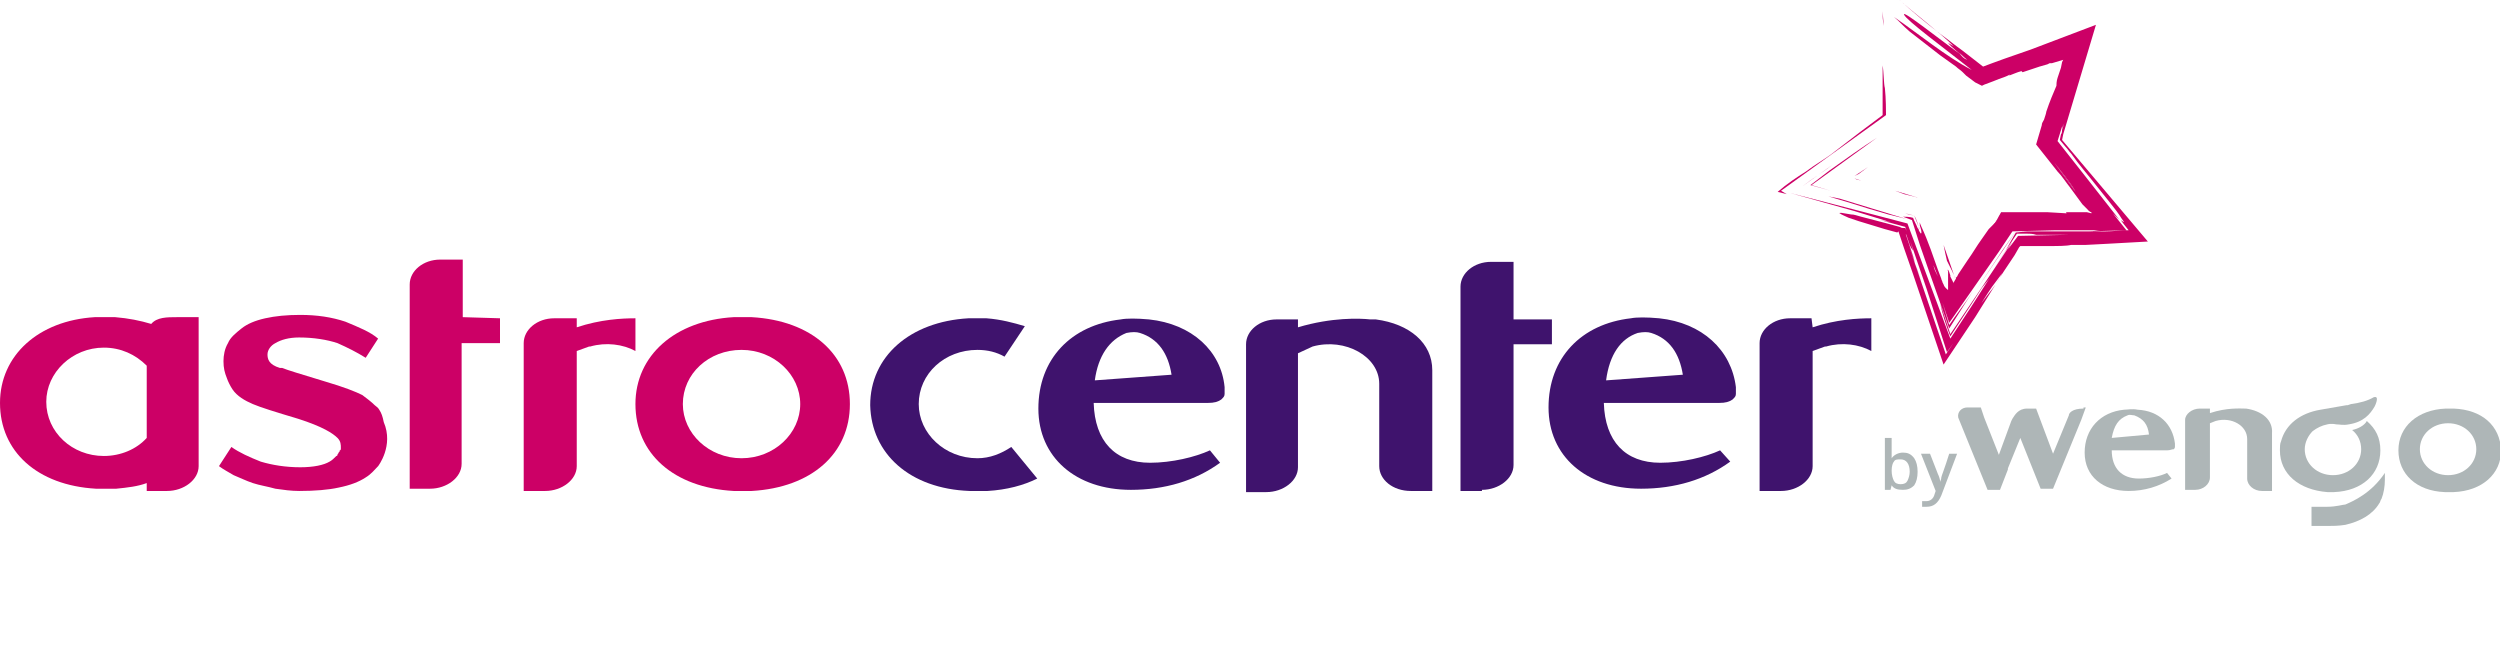 <?xml version="1.0" encoding="utf-8"?>
<!-- Generator: Adobe Illustrator 19.1.1, SVG Export Plug-In . SVG Version: 6.00 Build 0)  -->
<svg version="1.1" id="Calque_1" xmlns="http://www.w3.org/2000/svg" xmlns:xlink="http://www.w3.org/1999/xlink" x="0px" y="0px"
	 viewBox="0 0 221.5 58.7" style="enable-background:new 0 0 221.5 58.7;" xml:space="preserve">
<style type="text/css">
	.st0{clip-path:url(#SVGID_2_);fill:#CC0066;}
	.st1{clip-path:url(#SVGID_2_);fill:#AEB6B7;}
	.st2{clip-path:url(#SVGID_2_);fill:#3F136D;}
</style>
<g>
	<defs>
		<rect id="SVGID_1_" y="0" width="221.5" height="58.7"/>
	</defs>
	<clipPath id="SVGID_2_">
		<use xlink:href="#SVGID_1_"  style="overflow:visible;"/>
	</clipPath>
	<path class="st0" d="M157.8,16.9l9.3-6.7c0-0.3,0-1.5-0.1-2.4c-0.1-0.3-0.1-1.5-0.2-2l0,2.5l0,1.2l0,0.7l-0.1-2.8l0.1,2.8l-2,1.5
		l-2.6,2c-0.7,0.5-1.4,0.9-2.2,1.5c-0.8,0.5-1.7,1.1-2.5,1.8l0.8,0.2L157.8,16.9z"/>
	<path class="st0" d="M166.8,1c0,0.4,0,0.8,0.1,1.3L166.8,1z"/>
	<polygon class="st0" points="164,18 165.6,18.5 167.3,19 168.9,19.4 163,17.6 162,17.4 163,17.7 	"/>
	<path class="st0" d="M163.8,13.6l1.2-0.8L163.8,13.6l-1.3,0.9c-0.9,0.7-1.9,1.3-2.8,2l0.1,0l-0.1,0l2.8-2L163.8,13.6z"/>
	<polyline class="st0" points="184.8,18.4 184.8,18.4 184.8,18.4 184.8,18.4 	"/>
	<path class="st0" d="M184.9,18.4L184.9,18.4l0.2,0.3c0,0,0.1,0,0.2,0c-0.1,0-0.1-0.1-0.1-0.1C185,18.5,184.9,18.4,184.9,18.4"/>
	<path class="st0" d="M175.1,22.1l0.8-1l0.4-0.5c0.1-0.2,0.2-0.3,0.4-0.6c0.1-0.2,0.3-0.7,0.6-1.1l0.1-0.1l2.5,0l-2.5,0l-3,4.4
		c0.1-0.1,0.2-0.3,0.4-0.4C174.8,22.4,175,22.2,175.1,22.1"/>
	<path class="st0" d="M168.2,20.5L168.2,20.5L168.2,20.5L168.2,20.5L168.2,20.5l0.1,0.3l0.4,1.2l0.8,2.3l2.7,8l2.8-4.2
		c1.5-2.4,1.8-2.9,2.5-4l1-1.5l0.4-0.7l0.1-0.1l0.1,0h2.4c0.8,0,1.6,0,2-0.1l0.5,0l0.1,0l0.2,0l0.5,0l1.9-0.1l3.6-0.2l-7.6-9
		l0.1-0.5l2.9-9.7l-5.8,2.2l-2.3,0.8l-1.1,0.4l-0.8,0.3l-1.8-1.4c-0.7-0.5-1.3-1-2-1.5c-1.3-1-2.5-2-3.6-3c1.2,1.1,3.6,2.9,4.8,4.1
		l-0.5-0.3c0.2,0.3,1.2,1.1,1.7,1.5c-0.3-0.1-0.5-0.3-0.7-0.6l0.5,0.4c-2-1.4-5.6-4.3-5.4-3.8c0.2,0.5,3.6,3,6,4.9
		C172.4,5,170,3,167.8,1.5c0.5,0.4,0.7,0.7,1.4,1.3l2.7,2.1l1.4,1c0.2,0.2,0.4,0.3,0.6,0.5l0.3,0.3l0.4,0.3l0.4,0.3l0.6,0.3l0.2-0.1
		l0.8-0.3l0.5-0.2c0.3-0.1,0.6-0.2,1-0.4c0,0,0,0-0.1,0.1c0.3-0.1,0.7-0.3,1.1-0.4c0,0,0.1,0.1,0.1,0.1l1.5-0.5l0.7-0.2l0.2-0.1
		l0.1,0l0.1,0l1-0.3l-0.1,0.2L182.6,6l-0.1,0.3l-0.2,0.6c-0.1,0.3-0.1,0.6-0.1,0.7c-0.3,0.7-0.6,1.4-0.9,2.3c0,0.1-0.1,0.4-0.2,0.7
		c-0.1,0.2-0.2,0.3-0.2,0.5l-0.5,1.7l1.9,2.4l0,0c0.4,0.4,0.7,0.9,1.1,1.4l1.1,1.5c0.1,0.1,0.2,0.2,0.3,0.3c0,0,0,0,0,0
		c0,0,0,0,0.1,0l-0.1,0c0.1,0.1,0.1,0.1,0.2,0.2c0.1,0.1,0.2,0.2,0.3,0.2c0,0,0,0.1,0,0.1l-0.4-0.1l-0.5,0l-0.3,0l-1,0
		c-0.1,0,0,0.1,0,0.1l-1.7-0.1l-3.8,0l-0.3,0l-0.5,0.9c-0.1,0.1-0.2,0.2-0.3,0.3l-0.2,0.2l-0.1,0.1l-0.7,1c-0.3,0.4-0.7,1.1-1.2,1.8
		l-0.8,1.2l-0.1,0.2l-0.1,0.1c0,0.1,0,0.1,0,0.1c-0.1,0.1-0.1,0.2-0.2,0.3l0,0.1l-0.2-0.4l-0.1-0.2l0,0l0,0l0-0.1l-0.1-0.3
		c-0.1-0.3-0.2-0.2-0.1-0.1c0,0.1,0,0.2,0,0.4c0,0.1,0,0.2,0,0.2l0,0.1c0,0.3,0,0.9,0,1c-0.1-0.1-0.3-0.2-0.4-0.5l-0.1-0.2
		c0-0.1-0.1-0.2-0.1-0.3l-0.3-0.8c-0.4-1.1-0.8-2.4-1.5-3.9c-0.2-0.5-0.1-0.3-0.1,0c0.1,0.3,0.2,0.6,0.1,0.7
		c-0.1-0.1-0.2-0.3-0.3-0.5l0.1,0.2c0-0.1,0-0.1-0.1-0.2c-0.1-0.3-0.3-0.6-0.4-0.9c-0.3-0.1-0.7-0.1-0.9-0.1l0.8,0.3l0.7,2.2
		l0.8,2.3l1.8,5.1l2.1-3.3c-0.7,1.1-1.5,2.1-2.1,3c-0.2-0.7-0.4-1.3-0.6-2l0.6,1.8l4.4-6.3l1.2-1.8l3.8-0.1l4,0
		c-0.3,0-0.6,0.1-1,0.1l3.3-0.1l-0.4-0.5l-0.8-1l0.6,0.6l-2.9-3.7l-2.6-3.3l0.5-1.6c-0.1,0.3-0.1,0.4-0.1,0.5l0.2-0.5l-0.2,0.6
		c0,0.1,0,0.3-0.1,0.4l-0.1,0.5l0.5,0.6c0.2,0.2,0.3,0.4,0.5,0.6c0.7,1,1.5,1.9,2.2,2.8l1.2,1.5c0.4,0.5,0.8,1,1.1,1.5
		c0.3,0.4,0.2,0.3-0.1,0.1l0.3,0.4l0.4,0.5c-0.6,0-1.4,0.1-2.1,0.1l-3.1,0l-0.5,0l0.3,0l-4.6,0l-1.2,1.7l-2.3,3.5l1.8-2.7l1.7-2.5
		l1,0l-1,0.1l-0.4,0.7l-0.5,0.9l-1.1,1.7l1.9-2.9l0.2-0.3l0.8,0c0.3,0,0.6,0,0.9,0.1l-1,0l-0.6,0l-0.2,0.3l-0.2,0.3l0.4-0.6l4.6,0
		l-4.6,0.1l-0.9,1.2l0.4-0.7l-2.4,3.6l-3.1,4.6l-0.9-2.7c0.2,0.9,0.5,1.9,0.9,2.9l1.9-2.9l0.9-1.4c0.3-0.4,0.5-0.6,0.7-0.9l-1.6,2.5
		l-1.9,2.9L169,19.8l-4.2-1.1l-6.2-1.6l5.7,1.6c1.3,0.4,2.6,0.8,3.9,1.2c-0.5-0.2-1.1-0.3-1.6-0.4l2.2,0.6l0.7,2c0,0,0,0,0,0
		l1.2,3.5l1.8,5.6l2.9-4.1l0.7-1.1l0.4-0.6l0.9-1.2c-0.4,0.8-0.8,1.3-1.2,1.8l-0.9,1.2c-0.3,0.4-0.6,0.8-0.9,1.2l-2,3l-3.3-9.7
		l1.2,3.4c-0.3-0.8-0.6-1.6-0.8-2.4l-0.4-1.2l-0.2-0.6l-0.1-0.3c0-0.1,0-0.1,0-0.1l0,0c0,0,0,0,0,0.1c0,0,0,0,0,0.1l0.1,0.1l0.2,0.6
		c0.1,0.4,0.3,0.7,0.4,0.8l-0.4-1.3l-0.2-0.5l-0.1-0.2l-0.2,0c-0.1,0-0.1,0-0.3-0.1l-1.1-0.3l-2.3-0.6c-0.4-0.1-0.6-0.2-0.9-0.2
		l-0.6-0.1c-0.4-0.1-0.5,0-0.4,0c0.1,0.1,0.6,0.3,0.8,0.4c0.3,0.1,0.6,0.2,0.9,0.3l2.3,0.7l1.1,0.3L168.2,20.5z M171.4,23.9
		l-0.1-0.4l0.4,1L171.4,23.9z M183.9,17l-1.9-2.6C182.7,15.3,183.4,16.1,183.9,17"/>
	<path class="st0" d="M183.9,17c-0.5-0.9-1.2-1.7-1.9-2.6L183.9,17z"/>
	<path class="st0" d="M173.2,24.7c0-0.1,0.1-0.1,0.1-0.2l0,0L173.2,24.7l-0.1-0.4l-0.9-2.6c0.1,0.5,0.2,1,0.3,1.4
		C173.3,24.7,173.1,24.3,173.2,24.7"/>
	<path class="st0" d="M184.9,18.4C184.9,18.4,184.9,18.4,184.9,18.4C184.8,18.4,184.8,18.4,184.9,18.4L184.9,18.4L184.9,18.4
		L184.9,18.4z"/>
	<path class="st0" d="M170,20.1l-0.4-1l-0.8-0.2l0.3,0.1l0.5,0.1C169.8,19.4,169.9,19.8,170,20.1c0,0,0,0.1,0.1,0.2L170,20.1z"/>
	<path class="st0" d="M160.5,16.4l5.8-4.2c-1.4,0.9-2.8,1.9-4.2,2.9l-1.7,1.3l1.8,0.5L160.5,16.4z"/>
	<path class="st0" d="M169.9,17.5l-2-0.6l0.8,0.3l0.4,0.1L169.9,17.5C169.8,17.5,169.7,17.4,169.9,17.5"/>
	<polygon class="st0" points="171.4,23.9 171.6,24.5 171.2,23.5 	"/>
	<path class="st0" d="M164.3,15.8C164.3,15.8,164.3,15.8,164.3,15.8L164.3,15.8l0.2,0.1l0.4,0.1L164.3,15.8L164.3,15.8z"/>
	<path class="st0" d="M164.3,15.6C164.3,15.6,164.3,15.7,164.3,15.6L164.3,15.6l0.4-0.2l0.8-0.6L164.3,15.6z"/>
	<path class="st1" d="M168.6,40.1c-0.4,0-0.8,0.2-1,0.5h0c0,0,0-0.1,0-0.3c0-0.2,0-0.3,0-0.4v-1.1H167v4.6h0.5l0.1-0.4h0
		c0.2,0.3,0.5,0.4,1,0.4c0.4,0,0.7-0.1,1-0.4c0.2-0.3,0.3-0.7,0.3-1.2c0-0.5-0.1-0.9-0.3-1.2C169.3,40.2,169,40.1,168.6,40.1
		 M169,42.6c-0.1,0.2-0.3,0.3-0.6,0.3c-0.3,0-0.5-0.1-0.6-0.3c-0.1-0.2-0.2-0.5-0.2-0.9v0c0-0.4,0.1-0.7,0.2-0.8
		c0.1-0.2,0.3-0.2,0.6-0.2c0.5,0,0.8,0.4,0.8,1.1C169.2,42.1,169.1,42.4,169,42.6"/>
	<path class="st1" d="M172,42.3c0,0.2-0.1,0.3-0.1,0.4h0c0-0.2-0.1-0.5-0.2-0.7l-0.7-1.8h-0.8l1.3,3.3l-0.1,0.3
		c-0.1,0.4-0.4,0.6-0.7,0.6c-0.1,0-0.3,0-0.4,0v0.5c0.1,0,0.3,0,0.4,0c0.6,0,1-0.3,1.3-1l1.4-3.7h-0.7C172.3,41.5,172,42.2,172,42.3
		"/>
	<path class="st0" d="M41,28.1v-4.3v-0.1v-0.7h-0.1h-0.1h-1.8c-1.5,0-2.7,1-2.7,2.2v0.4h0v17.7h1.8c1.5,0,2.8-1,2.8-2.2v-3.3h0v-7.4
		h3.4v-2.2L41,28.1L41,28.1z"/>
	<path class="st2" d="M131.3,43.4c1.5,0,2.8-1,2.8-2.2v-3.3h0v-7.4h3.4v-2.2h-3.4v0v-4.3v-0.1v-0.7H134h-0.1h-1.8
		c-1.5,0-2.7,1-2.7,2.2v0.4l0,0v17.7H131.3z"/>
	<path class="st2" d="M85.9,43.5l0.7,0v0l0.1,0l0.1,0l0.7,0c1.7-0.1,3.2-0.5,4.4-1.1l-2.3-2.8c-0.9,0.6-1.9,1-3,1
		c-2.9,0-5.2-2.2-5.2-4.8c0-2.7,2.3-4.8,5.2-4.8c0.9,0,1.7,0.2,2.4,0.6l1.8-2.7c-1-0.3-2.1-0.6-3.4-0.7l-0.7,0v0l-0.1,0l-0.1,0
		l-0.7,0c-5.2,0.3-8.7,3.4-8.7,7.7C77.2,40.2,80.6,43.3,85.9,43.5"/>
	<path class="st0" d="M33.6,36.3c-0.1-0.2-0.3-0.3-0.4-0.4c-0.3-0.3-0.7-0.6-1.1-0.9c-0.6-0.3-1.6-0.7-3.3-1.2
		c-2.3-0.7-3.3-1-3.8-1.2c0,0,0,0,0,0c0,0,0,0-0.1,0c0,0-0.1,0-0.1,0c-1-0.3-1.1-0.8-1.1-1.2c0-0.4,0.3-0.8,0.7-1
		c0.5-0.3,1.2-0.5,2.1-0.5c1.3,0,2.5,0.2,3.4,0.5c0.9,0.4,1.7,0.8,2.5,1.3l1.1-1.7c-0.7-0.6-1.7-1-2.9-1.5c-1.2-0.4-2.5-0.6-4-0.6
		c-1.2,0-2.2,0.1-3.1,0.3c-0.9,0.2-1.6,0.5-2.1,0.9s-1,0.8-1.2,1.3c-0.3,0.5-0.4,1.1-0.4,1.6c0,0.6,0.1,1,0.3,1.5
		c0.1,0.3,0.3,0.7,0.5,1c0.4,0.6,1.1,1,1.8,1.3c0.7,0.3,2,0.7,4,1.3c2.2,0.7,3.1,1.3,3.5,1.7c0.3,0.3,0.3,0.6,0.3,0.9c0,0,0,0,0,0
		c0,0.1,0,0.2-0.1,0.2c0,0.1,0,0.1-0.1,0.2c0,0.1-0.1,0.1-0.1,0.2c0,0,0,0.1-0.1,0.1c-0.2,0.2-0.4,0.4-0.6,0.5
		c-0.5,0.3-1.4,0.5-2.6,0.5c-1.3,0-2.5-0.2-3.5-0.5c-1-0.4-1.9-0.8-2.6-1.3l-1.1,1.7c0.4,0.3,0.8,0.5,1.3,0.8
		c0.5,0.2,1.1,0.5,1.7,0.7c0.6,0.2,1.3,0.3,2,0.5c0.7,0.1,1.4,0.2,2.1,0.2c1.4,0,2.6-0.1,3.5-0.3c1-0.2,1.8-0.5,2.4-0.9
		c0.5-0.3,0.8-0.7,1.1-1c0,0,1.4-1.8,0.5-3.9C33.9,36.9,33.8,36.6,33.6,36.3"/>
	<path class="st0" d="M66.6,28.1L66.6,28.1c-0.6,0-1.2,0-1.6,0c-5.2,0.3-8.7,3.4-8.7,7.7c0,4.4,3.4,7.4,8.7,7.7c0.3,0,0.9,0,1.6,0
		l0,0c5.3-0.3,8.7-3.3,8.7-7.7C75.3,31.4,71.9,28.4,66.6,28.1 M65.7,40.6c-2.9,0-5.2-2.2-5.2-4.8c0-2.7,2.3-4.8,5.2-4.8
		c2.9,0,5.2,2.2,5.2,4.8C70.9,38.4,68.6,40.6,65.7,40.6"/>
	<path class="st2" d="M152.4,39.9c-1.3,0.6-3.4,1.1-5.3,1.1c-3.1,0-4.9-1.9-5-5.3h10.2c0.6,0,0.9-0.1,1.2-0.3c0,0,0,0,0.1-0.1
		c0,0,0,0,0,0c0.1-0.1,0.2-0.2,0.2-0.4c0-0.1,0-0.1,0-0.2c0,0,0-0.1,0-0.1v0c0-0.1,0-0.2,0-0.3c-0.4-3.3-3-5.7-6.8-6.1
		c-1.1-0.1-2-0.1-2.5,0c-4.4,0.5-7.3,3.5-7.3,7.9c0,4.3,3.3,7.2,8.2,7.2c3,0,5.7-0.8,7.9-2.4L152.4,39.9z M145.1,29.5
		c0.5-0.1,0.9-0.1,1.2,0c1.6,0.5,2.5,1.8,2.8,3.7l-6.8,0.5C142.6,31.4,143.6,30,145.1,29.5"/>
	<path class="st2" d="M101.8,28.3c-1.1-0.1-2-0.1-2.5,0c-4.4,0.5-7.3,3.5-7.3,7.9c0,4.3,3.3,7.2,8.2,7.2c3,0,5.7-0.8,7.9-2.4
		l-0.9-1.1c-1.3,0.6-3.4,1.1-5.3,1.1c-3.1,0-4.9-1.9-5-5.3H107c0.6,0,0.9-0.1,1.2-0.3c0,0,0,0,0.1-0.1l0,0c0.1-0.1,0.2-0.2,0.2-0.4
		c0-0.1,0-0.1,0-0.2c0,0,0-0.1,0-0.1v0c0-0.1,0-0.2,0-0.3C108.2,31.1,105.6,28.7,101.8,28.3 M97,33.7c0.3-2.2,1.3-3.6,2.8-4.2
		c0.5-0.1,0.9-0.1,1.2,0c1.6,0.5,2.5,1.8,2.8,3.7L97,33.7z"/>
	<path class="st2" d="M116.3,30.7c2.9-0.8,5.9,0.9,5.9,3.3l0,7.3c0,1.2,1.2,2.2,2.8,2.2h1.9l0-6.7v-4c0-2.4-2-4.1-5-4.5l0,0
		c0,0-0.1,0-0.3,0c0,0,0,0-0.1,0h-0.1c-0.9-0.1-3.4-0.2-6.4,0.7l0-0.7h-1.9c-1.5,0-2.7,1-2.7,2.2v0.4l0,0l0,12.7h1.8
		c1.5,0,2.8-1,2.8-2.2l0-10.1L116.3,30.7L116.3,30.7z"/>
	<path class="st0" d="M51,28.2h-1.9c-1.5,0-2.7,1-2.7,2.2v0.4l0,0l0,12.7h1.9c1.5,0,2.8-1,2.8-2.2l0-0.2h0l0-10l1.1-0.4l0.1,0
		c1.4-0.4,2.9-0.2,4,0.4v-2.9c-1.2,0-3.1,0.1-5.2,0.8V28.2z"/>
	<path class="st2" d="M160.5,28.2h-1.9c-1.5,0-2.7,1-2.7,2.2v0.4l0,0l0,12.7h1.9c1.5,0,2.8-1,2.8-2.2l0-0.2h0l0-10l1.1-0.4l0.1,0
		c1.4-0.4,2.9-0.2,4,0.4v-2.9c-1.2,0-3.1,0.1-5.2,0.8L160.5,28.2z"/>
	<path class="st0" d="M17.4,28.1h-1.7c-0.9,0-1.8,0-2.3,0.6c-1-0.3-2-0.5-3.2-0.6c-0.7,0-1.3,0-1.8,0C3.4,28.4,0,31.5,0,35.7
		c0,4.3,3.3,7.3,8.5,7.6c0.7,0,1.3,0,1.8,0c1-0.1,1.9-0.2,2.7-0.5v0.7h1.8c1.5,0,2.8-1,2.8-2.2v-3.2h0v-2.2v-2.2v-0.9v-3.9v-0.1
		v-0.7H17.4L17.4,28.1z M13,38.8c-0.9,1-2.3,1.6-3.8,1.6c-2.8,0-5.1-2.1-5.1-4.8c0-2.6,2.3-4.8,5.1-4.8c1.5,0,2.8,0.6,3.8,1.6V38.8z
		"/>
	<path class="st1" d="M184.6,36.2c-1,0-1.3,0.4-1.3,0.6l-1.4,3.4l-1.5-4h-0.8c-0.8,0-1.1,0.6-1.3,0.9l-0.1,0.2l-1.1,3l-1.3-3.3l0,0
		l-0.3-0.9h-1.2c-0.5,0-0.9,0.4-0.8,0.9l2.6,6.4h1.1l0.7-1.8l0-0.1l1.1-2.7l1.8,4.5h1.1l2.5-6.1l0.4-1.1H184.6z"/>
	<path class="st1" d="M189.4,36.3c-0.5-0.1-0.9,0-1.2,0c-2.1,0.2-3.5,1.7-3.5,3.8c0,2.1,1.6,3.4,3.9,3.4c1.4,0,2.7-0.4,3.8-1.1
		l-0.4-0.5c-0.6,0.3-1.6,0.5-2.5,0.5c-1.5,0-2.4-0.9-2.4-2.5h4.9c0.3,0,0.4-0.1,0.6-0.1c0,0,0,0,0,0c0,0,0,0,0,0
		c0,0,0.1-0.1,0.1-0.2c0,0,0-0.1,0-0.1c0,0,0,0,0-0.1v0c0-0.1,0-0.1,0-0.1C192.5,37.6,191.3,36.4,189.4,36.3 M187.1,38.8
		c0.2-1.1,0.6-1.7,1.4-2c0.2-0.1,0.4,0,0.6,0c0.8,0.3,1.2,0.8,1.3,1.7L187.1,38.8z"/>
	<path class="st1" d="M208.4,38.1c0.5,0.4,0.8,1,0.8,1.7c0,1.3-1.1,2.3-2.5,2.3c-1.4,0-2.5-1-2.5-2.3c0-0.6,0.3-1.2,0.7-1.6
		c0.4-0.3,0.8-0.5,1.3-0.6c0,0,0.3-0.1,0.8,0c0.3,0,0.6,0.1,1.1,0c1.3-0.2,1.9-0.9,2.3-1.6c0,0,0.5-1-0.1-0.8c0,0,0,0,0,0
		c-0.5,0.3-1.2,0.5-2,0.6c0,0,0,0,0,0l-0.3,0.1c0,0,0,0-0.1,0l-2.3,0.4l0,0c-1.8,0.3-3.1,1.3-3.5,2.8c0,0,0,0,0,0
		c-0.1,0.2-0.1,0.5-0.1,0.8c0,2.1,1.7,3.5,4.2,3.7l0.3,0v0l0,0l0,0l0.3,0c2.5-0.1,4.1-1.6,4.1-3.7c0-1.1-0.4-1.9-1.2-2.6
		C209.5,37.7,208.9,38,208.4,38.1"/>
	<path class="st1" d="M207.8,44.7c-0.2,0-0.8,0.2-1.6,0.2h-1.4v1.7h1.4c0.4,0,1,0,1.6-0.1c1.3-0.3,2.4-0.9,3-1.9h0c0,0,0,0,0,0
		c0.1-0.1,0.1-0.3,0.2-0.4c0.2-0.5,0.3-1.1,0.3-1.7v-0.6C210.1,43.7,208.5,44.4,207.8,44.7"/>
	<path class="st1" d="M217.4,36.2L217.4,36.2c-0.3,0-0.6,0-0.7,0c-2.5,0.1-4.2,1.6-4.2,3.7c0,2.1,1.6,3.6,4.1,3.7c0.2,0,0.4,0,0.8,0
		h0c2.5-0.1,4.2-1.6,4.2-3.7C221.5,37.7,219.9,36.3,217.4,36.2 M216.9,42.1c-1.4,0-2.5-1-2.5-2.3c0-1.3,1.1-2.3,2.5-2.3
		c1.4,0,2.5,1,2.5,2.3C219.4,41.1,218.3,42.1,216.9,42.1"/>
	<path class="st1" d="M199,36.2L199,36.2c0,0,0,0-0.1,0c0,0,0,0,0,0h0c-0.4,0-1.6-0.1-3.1,0.4v-0.4h-0.9c-0.7,0-1.3,0.5-1.3,1v0.2h0
		l0,6h0.9c0.7,0,1.3-0.5,1.3-1.1l0-4.8l0.5-0.2l0,0c1.4-0.4,2.8,0.4,2.8,1.6l0,3.5c0,0.6,0.6,1.1,1.3,1.1h0.9l0-3.2v-1.9
		C201.4,37.2,200.4,36.4,199,36.2"/>
</g>
</svg>
